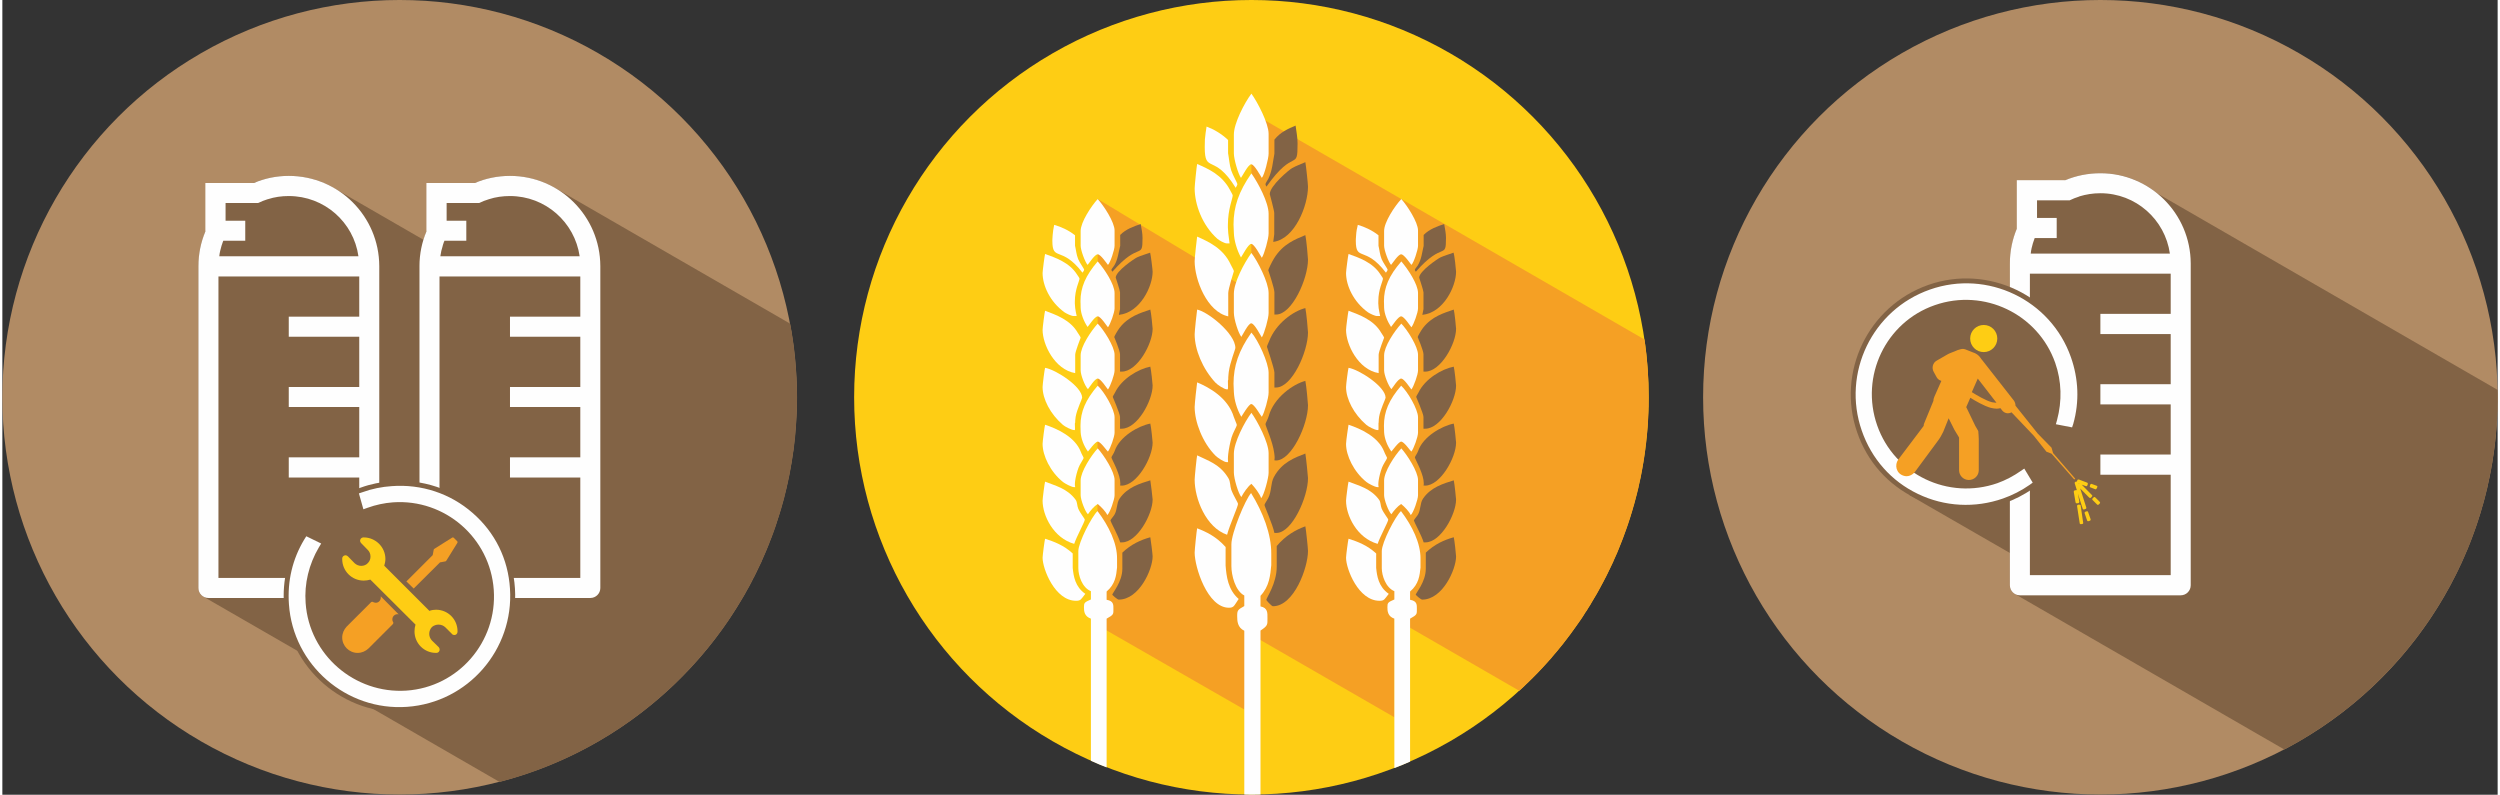 <?xml version="1.0" encoding="UTF-8"?>
<svg xmlns="http://www.w3.org/2000/svg" xmlns:xlink="http://www.w3.org/1999/xlink" xmlns:xodm="http://www.corel.com/coreldraw/odm/2003" xml:space="preserve" width="151px" height="48px" version="1.0" style="shape-rendering:geometricPrecision; text-rendering:geometricPrecision; image-rendering:optimizeQuality; fill-rule:evenodd; clip-rule:evenodd" viewBox="0 0 150.81 48.03"><rect x="0" y="0" width="150.81" height="48.03" fill="#333333" stroke="none"/> <defs> <style type="text/css"> .fil2 {fill:none} .fil8 {fill:#FEFEFE} .fil7 {fill:#FEFEFE} .fil4 {fill:#826345} .fil1 {fill:#B18B64} .fil3 {fill:#F5A024} .fil0 {fill:#FECD14} .fil5 {fill:#FEFEFE;fill-rule:nonzero} .fil6 {fill:#826345;fill-rule:nonzero} .fil9 {fill:#F5A024;fill-rule:nonzero} .fil10 {fill:#FECD14;fill-rule:nonzero} </style> </defs> <g id="Ebene_x0020_1">  <circle class="fil0" cx="75.49" cy="24.01" r="24.01"></circle> <circle class="fil1" cx="24.01" cy="24.01" r="24.01"></circle> <path class="fil2" d="M66.61 38l-0.41 -25.97 9.28 5.81 0.01 -12.18 23.54 13.59 0 0c0.03,0.14 0.06,0.29 0.08,0.43l0.03 0.16 0 0 0 0.01c0.03,0.14 0.05,0.29 0.07,0.43l0 0.01 0.03 0.13 0 0.01 0 0.01c0.02,0.15 0.04,0.3 0.06,0.45l0 0 0 0.01 0.02 0.11 0 0 0 0c0.02,0.17 0.04,0.34 0.05,0.51l0.01 0.07c0.02,0.18 0.04,0.36 0.05,0.54l0 0.01 0 0 0 0.05 0.01 0.01c0.01,0.18 0.02,0.37 0.03,0.55l0 0.01 0 0 0 0.03c0.01,0.2 0.02,0.4 0.03,0.6m-7.82 18.36l-7.55 -4.36 0 5.96 -9.07 -5.23 0 4.76 -8.45 -4.88m32.89 -13.99c0,7.03 -3.01,13.35 -7.82,17.74"></path> <path class="fil2" d="M66.61 38l-0.41 -25.97 9.28 5.81 0.01 -12.18 23.54 13.59 0 0c0.03,0.14 0.06,0.29 0.08,0.43l0.03 0.16 0 0 0 0.01c0.03,0.14 0.05,0.29 0.07,0.43l0 0.01 0.03 0.13 0 0.01 0 0.01c0.02,0.15 0.04,0.3 0.06,0.45l0 0 0 0.01 0.02 0.11 0 0 0 0c0.02,0.17 0.04,0.34 0.05,0.51l0.01 0.07c0.02,0.18 0.04,0.36 0.05,0.54l0 0.01 0 0 0 0.05 0.01 0.01c0.01,0.18 0.02,0.37 0.03,0.55l0 0.01 0 0 0 0.03c0.01,0.2 0.02,0.4 0.03,0.6m-7.82 18.36l-7.55 -4.36 0 5.96 -9.07 -5.23 0 4.76 -8.45 -4.88m32.89 -13.99c0,7.03 -3.01,13.35 -7.82,17.74"></path> <circle class="fil1" cx="126.8" cy="24.01" r="24.01"></circle> <path class="fil2" d="M66.61 38l-0.41 -25.97 9.28 5.81 0 -0.23m23.77 2.91c0.02,0.12 0.03,0.24 0.05,0.37l0 0 0 0.01 0.02 0.11 0 0 0 0c0.02,0.17 0.04,0.34 0.05,0.51l0.01 0.07c0.02,0.18 0.04,0.36 0.05,0.54l0 0.01 0 0 0 0.05 0.01 0.01c0.01,0.18 0.02,0.37 0.03,0.55l0 0.01 0 0 0 0.03c0.01,0.2 0.02,0.4 0.03,0.6m-15.37 14l0 5.96 -8.6 -4.96 -0.47 -0.27 0 4.76 -8.45 -4.88m32.89 -13.99c0,7.03 -3.01,13.35 -7.82,17.74"></path> <path class="fil3" d="M99.25 20.52c0.17,1.14 0.25,2.3 0.25,3.49 0,0.2 0,0.4 0,0.59l-0.01 0.05c0,0.18 -0.01,0.37 -0.02,0.55l0 0.07c-0.01,0.18 -0.02,0.36 -0.03,0.54l-0.01 0.09c-0.01,0.17 -0.03,0.35 -0.05,0.53l-0.01 0.08c-0.01,0.17 -0.03,0.35 -0.06,0.52l-0.01 0.09c-0.02,0.17 -0.04,0.35 -0.07,0.52l-0.01 0.07c-0.03,0.18 -0.06,0.35 -0.09,0.53l-0.01 0.07c-0.03,0.18 -0.07,0.35 -0.1,0.53l-0.01 0.05c-0.04,0.17 -0.08,0.35 -0.12,0.53l0 0.02 0 0 0 0c-0.04,0.18 -0.09,0.36 -0.13,0.53l-0.02 0.06c-0.04,0.17 -0.09,0.33 -0.13,0.5l-0.03 0.09c-0.04,0.16 -0.09,0.32 -0.14,0.47l-0.03 0.11c-0.05,0.15 -0.1,0.3 -0.15,0.46l-0.04 0.11c-0.05,0.15 -0.1,0.3 -0.16,0.45l-0.04 0.11c-0.05,0.15 -0.11,0.3 -0.17,0.45l-0.04 0.1c-0.06,0.15 -0.12,0.3 -0.18,0.45l-0.04 0.1c-0.07,0.15 -0.13,0.3 -0.2,0.44l-0.03 0.08c-0.07,0.14 -0.13,0.28 -0.2,0.42l-0.05 0.1c-0.07,0.14 -0.14,0.28 -0.2,0.41l-0.05 0.09c-0.07,0.14 -0.14,0.28 -0.22,0.41l-0.06 0.12c-0.07,0.14 -0.15,0.27 -0.22,0.4l-0.07 0.11c-0.07,0.13 -0.15,0.26 -0.23,0.39l-0.07 0.13c-0.08,0.12 -0.16,0.24 -0.23,0.37l-0.09 0.12c-0.07,0.13 -0.15,0.25 -0.23,0.37 -0.03,0.04 -0.06,0.08 -0.09,0.13 -0.08,0.12 -0.17,0.24 -0.25,0.35l-0.09 0.12c-0.07,0.11 -0.15,0.22 -0.23,0.33 -0.04,0.05 -0.07,0.09 -0.11,0.14 -0.08,0.1 -0.15,0.2 -0.23,0.3 -0.04,0.05 -0.08,0.1 -0.11,0.15 -0.08,0.1 -0.16,0.19 -0.24,0.29l-0.12 0.15c-0.08,0.1 -0.17,0.2 -0.26,0.3l-0.1 0.13c-0.1,0.1 -0.19,0.21 -0.28,0.31l-0.11 0.12c-0.1,0.1 -0.19,0.21 -0.29,0.31l-0.11 0.12c-0.1,0.1 -0.2,0.2 -0.3,0.3l-0.12 0.12c-0.09,0.1 -0.2,0.19 -0.3,0.29 -0.04,0.04 -0.08,0.08 -0.12,0.12 -0.1,0.09 -0.2,0.19 -0.3,0.28l-7.55 -4.36 0 5.96 -8.6 -4.96 -0.47 4.49 -8.88 -5.1 0.02 -25.75 9.28 5.58 0.01 -10.81 9.06 5.23 14.7 8.49z"></path> <path class="fil4" d="M128.74 10.82l0 0 0 0c0.55,0.21 1.05,0.51 1.5,0.87l20.56 11.87 0 0.01 0 0.01 0 0 0 0.01c0.01,0.14 0.01,0.28 0.01,0.42 0,0.19 0,0.37 -0.01,0.55l0 0.16c-0.01,0.15 -0.01,0.3 -0.02,0.45l0 0.1c-0.01,0.18 -0.03,0.36 -0.04,0.54l-0.01 0.14c-0.01,0.15 -0.02,0.29 -0.04,0.43l-0.01 0.13c-0.02,0.18 -0.04,0.36 -0.06,0.53l-0.02 0.11c-0.01,0.14 -0.03,0.29 -0.06,0.43l-0.02 0.16c-0.03,0.17 -0.05,0.34 -0.09,0.51l0 0.06c-0.03,0.15 -0.06,0.31 -0.1,0.47l-0.03 0.15c-0.03,0.14 -0.06,0.29 -0.09,0.43l-0.02 0.1c-0.04,0.16 -0.08,0.33 -0.12,0.49l-0.04 0.16c-0.04,0.13 -0.07,0.25 -0.1,0.37 -0.02,0.05 -0.03,0.1 -0.05,0.15 -0.04,0.16 -0.09,0.32 -0.14,0.48 -0.01,0.05 -0.03,0.1 -0.05,0.15 -0.03,0.12 -0.07,0.24 -0.11,0.35 -0.02,0.06 -0.04,0.12 -0.06,0.17 -0.05,0.16 -0.1,0.31 -0.16,0.46 -0.02,0.05 -0.03,0.09 -0.05,0.13 -0.04,0.12 -0.09,0.24 -0.13,0.36l-0.07 0.18c-0.05,0.11 -0.1,0.23 -0.14,0.34 -0.03,0.06 -0.05,0.12 -0.08,0.17 -0.05,0.14 -0.11,0.27 -0.17,0.4 -0.03,0.06 -0.06,0.12 -0.08,0.19 -0.05,0.09 -0.09,0.19 -0.14,0.28 -0.03,0.06 -0.06,0.12 -0.08,0.18 -0.07,0.14 -0.14,0.28 -0.21,0.42 -0.03,0.06 -0.06,0.12 -0.1,0.18 -0.04,0.09 -0.09,0.18 -0.13,0.26 -0.04,0.07 -0.08,0.14 -0.11,0.21 -0.07,0.11 -0.13,0.23 -0.2,0.34 -0.04,0.08 -0.09,0.16 -0.13,0.23 -0.05,0.08 -0.09,0.16 -0.14,0.24 -0.04,0.07 -0.09,0.14 -0.13,0.21 -0.05,0.08 -0.09,0.15 -0.14,0.23 -0.07,0.11 -0.15,0.23 -0.22,0.34 -0.05,0.07 -0.09,0.14 -0.14,0.21 -0.05,0.08 -0.1,0.15 -0.15,0.23 -0.04,0.06 -0.08,0.11 -0.12,0.17 -0.1,0.14 -0.2,0.28 -0.3,0.41 -0.03,0.05 -0.07,0.1 -0.1,0.15 -0.06,0.08 -0.12,0.16 -0.18,0.24l-0.11 0.14c-0.07,0.08 -0.13,0.16 -0.19,0.24l-0.03 0.04c-0.14,0.17 -0.28,0.35 -0.43,0.52l-0.09 0.11c-0.07,0.08 -0.14,0.16 -0.21,0.24l-0.09 0.1c-0.13,0.15 -0.26,0.3 -0.4,0.44l-0.09 0.1c-0.07,0.08 -0.15,0.16 -0.23,0.24l-0.08 0.08c-0.25,0.26 -0.51,0.51 -0.77,0.76l-0.08 0.07c-0.27,0.25 -0.55,0.5 -0.83,0.74l-0.05 0.04c-0.29,0.24 -0.59,0.49 -0.9,0.72l-0.03 0.02c-0.1,0.08 -0.2,0.16 -0.31,0.23l-0.01 0.01c-0.32,0.23 -0.64,0.46 -0.97,0.68l-0.04 0.02c-0.32,0.21 -0.65,0.42 -0.98,0.62l-0.04 0.02c-0.34,0.2 -0.68,0.39 -1.04,0.58l-16.3 -9.41c-0.18,-0.11 -0.29,-0.3 -0.29,-0.52l0 -1.95 -6.11 -3.52 3.25 -2.91 2.86 0.52 0 -10.97 0 -0.61 0 -0.01c0.01,-3.01 2.45,-5.45 5.47,-5.45 0.68,0 1.33,0.12 1.94,0.35z"></path> <path class="fil4" d="M47.61 19.56l-14.19 -8.19 -0.04 -0.03 -0.03 -0.01 0 0c-0.79,-0.44 -1.7,-0.7 -2.67,-0.7 -2.46,0 -4.54,1.63 -5.23,3.86l0 0 -5.18 -2.99c-0.15,-0.09 -0.3,-0.18 -0.46,-0.27l-0.01 0 0 0c-0.74,-0.38 -1.59,-0.6 -2.49,-0.6 -3.01,0 -5.45,2.44 -5.46,5.45l0 0.02 0 0.61 0 18.83c0,0.25 0.15,0.47 0.37,0.56l0 0 8.1 4.67 0.12 0.94 9.61 5.55c3.84,-0.99 7.3,-2.91 10.14,-5.5l0 0 0.01 -0.01c0.1,-0.09 0.21,-0.19 0.31,-0.29l0.11 -0.1c0.1,-0.1 0.21,-0.2 0.31,-0.31l0.1 -0.1c0.11,-0.1 0.21,-0.21 0.31,-0.32l0.1 -0.1c0.1,-0.11 0.2,-0.21 0.3,-0.32l0.1 -0.11c0.1,-0.11 0.2,-0.22 0.29,-0.33l0.1 -0.11c0.09,-0.11 0.19,-0.22 0.28,-0.34l0.09 -0.1c0.09,-0.12 0.19,-0.23 0.28,-0.35l0.07 -0.09c0.09,-0.11 0.18,-0.23 0.26,-0.34l0.08 -0.11c0.09,-0.11 0.17,-0.23 0.26,-0.35l0.07 -0.1c0.08,-0.12 0.17,-0.25 0.26,-0.37l0.07 -0.11c0.09,-0.13 0.17,-0.25 0.25,-0.38l0.07 -0.11c0.08,-0.13 0.16,-0.26 0.24,-0.39l0.07 -0.11c0.08,-0.13 0.16,-0.26 0.24,-0.4l0.06 -0.1c0.07,-0.14 0.15,-0.28 0.23,-0.41l0.05 -0.1c0.08,-0.14 0.15,-0.28 0.22,-0.43l0.05 -0.08c0.07,-0.15 0.14,-0.29 0.21,-0.44l0.04 -0.08c0.07,-0.14 0.14,-0.29 0.21,-0.43l0.02 -0.06c0.07,-0.15 0.14,-0.31 0.2,-0.46l0.04 -0.09c0.06,-0.15 0.13,-0.3 0.19,-0.46l0.03 -0.09c0.06,-0.15 0.12,-0.3 0.18,-0.46l0.04 -0.1c0.05,-0.15 0.1,-0.3 0.16,-0.46l0.03 -0.1c0.05,-0.15 0.1,-0.31 0.15,-0.47l0.03 -0.09c0.05,-0.16 0.1,-0.32 0.15,-0.48l0.02 -0.09c0.05,-0.16 0.09,-0.33 0.14,-0.5l0.01 -0.05c0.04,-0.18 0.09,-0.36 0.13,-0.54l0 -0.02c0.05,-0.18 0.09,-0.36 0.12,-0.55l0.01 -0.03c0.04,-0.17 0.07,-0.35 0.1,-0.53l0.01 -0.07c0.04,-0.17 0.06,-0.35 0.09,-0.52l0.01 -0.08c0.03,-0.17 0.05,-0.35 0.08,-0.52l0.01 -0.09c0.02,-0.17 0.04,-0.35 0.06,-0.52l0.01 -0.08c0.01,-0.18 0.03,-0.36 0.04,-0.54l0.01 -0.08c0.01,-0.18 0.02,-0.35 0.03,-0.53l0.01 -0.08c0.01,-0.19 0.01,-0.37 0.02,-0.55l0 -0.05c0,-0.19 0.01,-0.39 0.01,-0.59 0,-0.2 -0.01,-0.4 -0.01,-0.61l0 -0.01c-0.01,-0.2 -0.01,-0.39 -0.02,-0.59l-0.01 -0.06c-0.01,-0.17 -0.02,-0.35 -0.03,-0.52l-0.01 -0.11c-0.01,-0.16 -0.03,-0.31 -0.04,-0.47l-0.02 -0.17c-0.01,-0.13 -0.03,-0.26 -0.04,-0.39 -0.01,-0.09 -0.02,-0.18 -0.04,-0.26 -0.01,-0.1 -0.02,-0.21 -0.04,-0.31 -0.02,-0.11 -0.03,-0.22 -0.05,-0.33 -0.01,-0.07 -0.02,-0.15 -0.04,-0.22 -0.02,-0.13 -0.04,-0.26 -0.07,-0.39l0 -0.01z"></path> <path class="fil5" d="M75.49 5.66c0.37,0.51 1.04,1.79 1.04,2.43l0 1.2c0,0.28 -0.26,1.31 -0.41,1.46 -0.07,-0.1 -0.45,-0.82 -0.64,-0.82 -0.18,0 -0.54,0.72 -0.62,0.82 -0.17,-0.23 -0.43,-1.13 -0.43,-1.48l0 -1.14c0,-0.68 0.64,-1.91 1.06,-2.47z"></path> <path class="fil6" d="M78.16 7.59c0.05,0.37 0.12,0.72 0.12,1.08 0,1.73 -0.18,0.2 -1.88,2.61 -0.03,-0.05 -0.06,-0.1 -0.06,-0.15 0,-0.06 0.11,-0.21 0.17,-0.32 0.25,-0.51 0.27,-1.02 0.37,-1.52l0 -0.85c0.35,-0.45 0.85,-0.67 1.28,-0.85z"></path> <path class="fil5" d="M72.78 7.65c0.41,0.15 0.89,0.42 1.3,0.81l0 0.8c0.06,0.31 0.08,0.7 0.19,1.04 0.09,0.28 0.37,0.75 0.37,0.83 0,0.05 -0.05,0.14 -0.1,0.22 -1.31,-2.12 -1.87,-0.82 -1.87,-2.46 0,-0.06 0,-0.16 0.01,-0.47 0.02,-0.24 0.06,-0.51 0.1,-0.77z"></path> <path class="fil6" d="M78.75 9.8c0.04,0.19 0.16,1.33 0.16,1.48 0,1.14 -0.79,3.17 -2.1,3.34 0.01,-0.15 0.06,-0.4 0.06,-0.46l0 -1.29c0,-0.14 -0.27,-1.13 -0.27,-1.14 0,-0.5 1.18,-1.48 1.35,-1.57 0.24,-0.14 0.52,-0.23 0.8,-0.36z"></path> <path class="fil5" d="M72.21 9.91c0.64,0.28 1.51,0.65 1.99,1.58 0.04,0.09 0.16,0.27 0.16,0.32 0,0.19 -0.29,0.83 -0.29,1.76 0,0.06 -0.01,0.22 0.02,0.52 0.02,0.2 0.05,0.4 0.08,0.62l-0.17 0c-0.14,0 -0.47,-0.19 -0.57,-0.28 -0.92,-0.82 -1.37,-2.09 -1.37,-3.05 0,-0.17 0.12,-1.34 0.15,-1.47z"></path> <path class="fil5" d="M75.49 10.48c0.42,0.59 1.04,1.77 1.04,2.44l0 1.19c0,0.32 -0.26,1.25 -0.41,1.47 -0.08,-0.11 -0.45,-0.84 -0.64,-0.84 -0.18,0 -0.54,0.71 -0.62,0.82 -0.24,-0.43 -0.42,-1.03 -0.43,-1.49 -0.01,-0.31 -0.02,-0.44 -0.02,-0.5 0,-1.07 0.31,-1.99 1.08,-3.09z"></path> <path class="fil6" d="M78.75 14.21c0.06,0.25 0.16,1.36 0.16,1.48 0,1.15 -0.96,3.32 -1.93,3.32l-0.1 0 0 -1.35c-0.01,-0.27 -0.37,-1.32 -0.37,-1.33 0,-0.05 0.21,-0.49 0.34,-0.7 0.55,-0.9 1.29,-1.16 1.9,-1.42z"></path> <path class="fil5" d="M72.21 14.3c0.69,0.31 1.58,0.7 2.04,1.71 0.05,0.11 0.18,0.32 0.18,0.38 0,0.01 -0.34,1.07 -0.34,1.32l0 1.41c-1.28,-0.27 -2.03,-2.21 -2.03,-3.33 0,-0.21 0.13,-1.37 0.15,-1.49z"></path> <path class="fil5" d="M75.49 15.29c0.37,0.47 1.04,1.78 1.04,2.42l0 1.21c0,0.32 -0.26,1.24 -0.41,1.47 -0.08,-0.12 -0.45,-0.85 -0.64,-0.85 -0.18,0 -0.52,0.71 -0.6,0.82 -0.19,-0.25 -0.45,-1.08 -0.45,-1.46l0 -1.15c0,-0.68 0.61,-1.84 1.06,-2.46z"></path> <path class="fil6" d="M78.75 18.62c0.06,0.25 0.16,1.36 0.16,1.47 0,1.16 -0.96,3.33 -1.93,3.33l-0.1 0 0 -0.91c-0.01,-0.25 -0.45,-1.54 -0.45,-1.55 0,-0.06 0.09,-0.23 0.13,-0.34 0.41,-1.07 1.46,-1.82 2.19,-2z"></path> <path class="fil5" d="M72.21 18.71c0.65,0.13 2.31,1.45 2.31,2.32 0,0.09 -0.33,0.89 -0.4,1.46 -0.01,0.07 -0.01,0.14 -0.02,0.2 -0.01,0.07 -0.01,0.15 -0.01,0.24 0,0.02 -0.02,0.07 -0.02,0.09 0,0.35 0.02,0.43 -0.01,0.51l-0.06 0c-0.15,0 -0.56,-0.27 -0.68,-0.4 -0.79,-0.85 -1.26,-2.01 -1.26,-2.93 0,-0.21 0.13,-1.37 0.15,-1.49z"></path> <path class="fil5" d="M75.49 20.1c0.4,0.44 1.04,1.83 1.04,2.43l0 1.2c0,0.32 -0.26,1.24 -0.41,1.46 -0.08,-0.07 -0.45,-0.77 -0.64,-0.77 -0.15,0 -0.58,0.75 -0.6,0.77 -0.26,-0.44 -0.43,-1.01 -0.45,-1.5 -0.01,-0.31 -0.02,-0.45 -0.02,-0.5 0,-1.07 0.31,-2 1.08,-3.09z"></path> <path class="fil6" d="M78.75 23.02c0.06,0.26 0.16,1.37 0.16,1.47 0,1.17 -0.99,3.34 -1.93,3.34l-0.1 -0.01c0.01,-0.09 0.03,-0.15 -0.01,-0.43 -0.09,-0.71 -0.53,-1.64 -0.53,-1.76 0,-0.05 0.16,-0.33 0.2,-0.49 0.3,-1.1 1.47,-1.93 2.21,-2.12z"></path> <path class="fil5" d="M72.21 23.11c0.72,0.3 1.87,0.93 2.22,2.1 0.05,0.16 0.18,0.42 0.18,0.48 0,0.06 -0.25,0.5 -0.32,0.75 -0.09,0.32 -0.16,0.66 -0.2,0.99 -0.03,0.28 -0.02,0.39 -0.01,0.5l-0.08 0c-0.15,0.01 -0.56,-0.27 -0.68,-0.39 -0.79,-0.79 -1.26,-2.05 -1.26,-2.94 0,-0.2 0.13,-1.37 0.15,-1.49z"></path> <path class="fil5" d="M75.49 24.95c0.37,0.51 1.04,1.79 1.04,2.44l0 1.19c0,0.3 -0.28,1.35 -0.45,1.53 -0.09,-0.27 -0.38,-0.65 -0.59,-0.87 -0.23,0.18 -0.46,0.52 -0.61,0.8 -0.19,-0.23 -0.45,-1.13 -0.45,-1.48l0 -1.14c0,-0.68 0.64,-1.91 1.06,-2.47z"></path> <path class="fil6" d="M78.75 27.41c0.04,0.21 0.16,1.38 0.16,1.49 0,1.14 -0.96,3.31 -1.91,3.31l-0.12 0c-0.11,-0.53 -0.6,-1.61 -0.6,-1.69 0,-0.06 0.16,-0.28 0.23,-0.42 0.21,-0.42 0.14,-0.91 0.34,-1.27 0.48,-0.9 1.29,-1.18 1.9,-1.42z"></path> <path class="fil5" d="M72.21 27.52c0.61,0.31 1.38,0.51 1.9,1.4 0.11,0.19 0.09,0.46 0.16,0.67 0.13,0.37 0.41,0.78 0.41,0.87 0,0.15 -0.52,1.31 -0.66,1.86 -1.28,-0.44 -1.96,-2.18 -1.96,-3.33 0,-0.17 0.12,-1.34 0.15,-1.47z"></path> <path class="fil5" d="M75.47 29.8c0.72,1.16 1.23,2.49 1.22,3.67l0 0.69c-0.06,0.61 -0.11,1.27 -0.65,1.85l0 0.64c0.45,0.09 0.42,0.4 0.42,0.71 0,0.4 0.03,0.45 -0.42,0.75l0 9.91c-0.18,0 -0.37,0.01 -0.55,0.01 -0.14,0 -0.29,-0.01 -0.43,-0.01l0 -9.9c-0.41,-0.19 -0.43,-0.58 -0.43,-0.89 0,-0.35 0.04,-0.38 0.43,-0.6l0 -0.64c-0.55,-0.28 -0.78,-1.23 -0.78,-1.78l0 -1.31c0,-0.69 0.84,-2.71 1.19,-3.1z"></path> <path class="fil6" d="M78.75 31.81c0.04,0.19 0.16,1.33 0.16,1.49 0,1 -0.84,3.34 -2.12,3.34 -0.08,0 -0.4,-0.36 -0.4,-0.38 0,-0.13 0.63,-0.98 0.63,-2.01l0 -1.25c0.54,-0.64 1.15,-0.98 1.73,-1.19z"></path> <path class="fil5" d="M72.21 31.93c0.55,0.21 1.16,0.5 1.72,1.13 0.01,0.05 0,0.1 0,0.15l0 0.97c0.05,0.64 0.14,1.46 0.79,2.02 -0.28,0.41 -0.28,0.53 -0.59,0.53 -1.3,0 -2.07,-2.46 -2.07,-3.33 0,-0.17 0.12,-1.34 0.15,-1.47z"></path> <path class="fil5" d="M84.55 12.03c0.36,0.4 1.01,1.4 1.01,1.9l0 0.93c0,0.23 -0.26,1.03 -0.4,1.15 -0.07,-0.08 -0.44,-0.64 -0.62,-0.64 -0.18,0 -0.53,0.56 -0.61,0.64 -0.16,-0.18 -0.42,-0.89 -0.42,-1.16l0 -0.89c0,-0.53 0.63,-1.49 1.04,-1.93z"></path> <path class="fil6" d="M87.14 13.54c0.05,0.29 0.11,0.56 0.11,0.84 0,1.35 -0.17,0.16 -1.82,2.04 -0.03,-0.04 -0.06,-0.07 -0.06,-0.12 0,-0.04 0.11,-0.16 0.17,-0.25 0.24,-0.39 0.26,-0.79 0.36,-1.19l0 -0.66c0.34,-0.35 0.82,-0.52 1.24,-0.66z"></path> <path class="fil5" d="M81.92 13.59c0.39,0.11 0.86,0.32 1.25,0.63l0 0.63c0.06,0.24 0.08,0.54 0.19,0.81 0.09,0.22 0.36,0.58 0.36,0.64 0,0.05 -0.05,0.11 -0.1,0.18 -1.27,-1.66 -1.82,-0.65 -1.82,-1.93 0,-0.04 0,-0.12 0.02,-0.36 0.01,-0.19 0.05,-0.4 0.1,-0.6z"></path> <path class="fil6" d="M87.71 15.27c0.05,0.14 0.15,1.03 0.15,1.15 0,0.89 -0.76,2.48 -2.04,2.61 0.02,-0.12 0.07,-0.31 0.07,-0.35l0 -1.01c0,-0.11 -0.26,-0.89 -0.26,-0.89 0,-0.39 1.14,-1.16 1.3,-1.23 0.24,-0.11 0.51,-0.18 0.78,-0.28z"></path> <path class="fil5" d="M81.36 15.35c0.62,0.22 1.47,0.51 1.93,1.24 0.04,0.07 0.15,0.2 0.15,0.25 0,0.15 -0.28,0.64 -0.28,1.37 0,0.05 -0.01,0.17 0.02,0.41 0.02,0.15 0.06,0.31 0.09,0.48l-0.17 0c-0.14,0.01 -0.45,-0.15 -0.56,-0.22 -0.89,-0.64 -1.33,-1.63 -1.33,-2.38 0,-0.13 0.12,-1.05 0.15,-1.15z"></path> <path class="fil5" d="M84.55 15.8c0.4,0.46 1.01,1.38 1.01,1.91l0 0.93c0,0.25 -0.26,0.97 -0.4,1.14 -0.08,-0.09 -0.44,-0.66 -0.62,-0.66 -0.18,0 -0.53,0.56 -0.61,0.64 -0.22,-0.33 -0.41,-0.8 -0.42,-1.16 0,-0.24 -0.01,-0.34 -0.01,-0.39 0,-0.83 0.3,-1.55 1.05,-2.41z"></path> <path class="fil6" d="M87.72 18.71c0.05,0.19 0.14,1.06 0.14,1.16 0,0.9 -0.92,2.59 -1.87,2.59l-0.1 0 0 -1.05c0,-0.22 -0.35,-1.03 -0.35,-1.04 0,-0.04 0.2,-0.39 0.32,-0.55 0.54,-0.7 1.26,-0.9 1.86,-1.11z"></path> <path class="fil5" d="M81.36 18.78c0.66,0.25 1.53,0.55 1.98,1.34 0.05,0.08 0.17,0.25 0.17,0.29 0,0.01 -0.33,0.84 -0.33,1.03l0 1.11c-1.24,-0.21 -1.97,-1.73 -1.97,-2.61 0,-0.15 0.12,-1.06 0.15,-1.16z"></path> <path class="fil5" d="M84.55 19.56c0.36,0.36 1.01,1.39 1.01,1.88l0 0.95c0,0.25 -0.26,0.97 -0.4,1.15 -0.08,-0.09 -0.44,-0.66 -0.62,-0.66 -0.18,0 -0.51,0.55 -0.59,0.64 -0.18,-0.2 -0.44,-0.85 -0.44,-1.14l0 -0.9c0,-0.53 0.6,-1.44 1.04,-1.92z"></path> <path class="fil6" d="M87.72 22.16c0.05,0.19 0.14,1.06 0.14,1.14 0,0.91 -0.92,2.61 -1.87,2.61l-0.1 0 0 -0.71c0,-0.19 -0.44,-1.21 -0.44,-1.21 0,-0.05 0.1,-0.18 0.14,-0.27 0.4,-0.83 1.41,-1.42 2.13,-1.56z"></path> <path class="fil5" d="M81.36 22.23c0.63,0.1 2.24,1.13 2.24,1.81 0,0.07 -0.31,0.69 -0.39,1.14 -0.01,0.05 -0.01,0.11 -0.02,0.16 0,0.05 -0.01,0.12 -0.01,0.19 0,0.02 -0.01,0.05 -0.01,0.07 0,0.27 0.01,0.33 -0.01,0.39l-0.06 0c-0.14,0 -0.55,-0.21 -0.66,-0.31 -0.77,-0.66 -1.23,-1.57 -1.23,-2.29 0,-0.16 0.12,-1.07 0.15,-1.16z"></path> <path class="fil5" d="M84.54 23.31c0.39,0.35 1.02,1.43 1.02,1.91l0 0.93c0,0.25 -0.26,0.97 -0.4,1.14 -0.08,-0.05 -0.44,-0.6 -0.62,-0.6 -0.15,0 -0.57,0.59 -0.59,0.6 -0.25,-0.34 -0.42,-0.79 -0.44,-1.17 -0.01,-0.25 -0.01,-0.35 -0.01,-0.39 0,-0.84 0.3,-1.56 1.04,-2.42z"></path> <path class="fil6" d="M87.72 25.6c0.05,0.2 0.14,1.07 0.14,1.15 0,0.91 -0.95,2.6 -1.87,2.6l-0.1 -0.01c0.02,-0.06 0.03,-0.11 0,-0.33 -0.09,-0.56 -0.52,-1.28 -0.52,-1.37 0,-0.04 0.16,-0.26 0.2,-0.39 0.29,-0.86 1.43,-1.51 2.15,-1.65z"></path> <path class="fil5" d="M81.36 25.67c0.7,0.23 1.81,0.72 2.16,1.64 0.04,0.12 0.17,0.33 0.17,0.37 0,0.05 -0.24,0.39 -0.31,0.59 -0.09,0.25 -0.16,0.51 -0.2,0.77 -0.03,0.23 -0.02,0.31 0,0.4l-0.08 0c-0.14,0 -0.55,-0.22 -0.66,-0.31 -0.77,-0.62 -1.23,-1.6 -1.23,-2.3 0,-0.16 0.13,-1.07 0.15,-1.16z"></path> <path class="fil5" d="M84.55 27.1c0.36,0.4 1.01,1.41 1.01,1.91l0 0.93c0,0.24 -0.28,1.06 -0.44,1.19 -0.09,-0.21 -0.37,-0.5 -0.58,-0.67 -0.22,0.14 -0.44,0.4 -0.59,0.62 -0.18,-0.17 -0.44,-0.88 -0.44,-1.15l0 -0.89c0,-0.53 0.63,-1.5 1.04,-1.94z"></path> <path class="fil6" d="M87.72 29.03c0.04,0.16 0.14,1.08 0.14,1.16 0,0.89 -0.92,2.59 -1.85,2.59l-0.11 0c-0.12,-0.41 -0.59,-1.26 -0.59,-1.32 0,-0.05 0.16,-0.22 0.23,-0.33 0.2,-0.32 0.13,-0.71 0.32,-0.99 0.47,-0.7 1.26,-0.92 1.86,-1.11z"></path> <path class="fil5" d="M81.36 29.11c0.6,0.24 1.34,0.4 1.85,1.1 0.1,0.14 0.08,0.35 0.15,0.52 0.12,0.29 0.4,0.61 0.4,0.68 0,0.12 -0.5,1.03 -0.64,1.46 -1.25,-0.35 -1.91,-1.71 -1.91,-2.61 0,-0.13 0.12,-1.05 0.15,-1.15z"></path> <path class="fil5" d="M84.53 30.89c0.69,0.91 1.19,1.95 1.18,2.88l0 0.53c-0.05,0.48 -0.1,1 -0.63,1.45l0 0.5c0.43,0.07 0.41,0.31 0.41,0.55 0,0.31 0.03,0.35 -0.41,0.59l0 8.64c-0.31,0.14 -0.63,0.27 -0.95,0.39l0 -9.03c-0.4,-0.14 -0.42,-0.45 -0.42,-0.69 0,-0.27 0.03,-0.3 0.42,-0.47l0 -0.5c-0.53,-0.22 -0.76,-0.96 -0.76,-1.39l0 -1.03c0,-0.53 0.82,-2.11 1.16,-2.42z"></path> <path class="fil6" d="M87.72 32.47c0.04,0.15 0.14,1.04 0.14,1.16 0,0.78 -0.81,2.61 -2.05,2.61 -0.08,0 -0.39,-0.28 -0.39,-0.29 0,-0.11 0.61,-0.77 0.61,-1.58l0 -0.97c0.53,-0.51 1.12,-0.77 1.69,-0.93z"></path> <path class="fil5" d="M81.36 32.56c0.54,0.17 1.13,0.39 1.67,0.89 0.01,0.04 0,0.07 0,0.11l0 0.76c0.05,0.5 0.14,1.14 0.76,1.57 -0.26,0.33 -0.26,0.42 -0.56,0.42 -1.27,0 -2.02,-1.92 -2.02,-2.6 0,-0.14 0.12,-1.05 0.15,-1.15z"></path> <path class="fil5" d="M66.2 12.03c0.37,0.4 1.02,1.4 1.02,1.9l0 0.93c0,0.23 -0.26,1.03 -0.4,1.15 -0.07,-0.08 -0.44,-0.64 -0.62,-0.64 -0.18,0 -0.53,0.56 -0.61,0.64 -0.16,-0.18 -0.42,-0.89 -0.42,-1.16l0 -0.89c0,-0.53 0.63,-1.49 1.03,-1.93z"></path> <path class="fil6" d="M68.8 13.54c0.05,0.29 0.11,0.56 0.11,0.84 0,1.35 -0.17,0.16 -1.82,2.04 -0.03,-0.04 -0.06,-0.07 -0.06,-0.12 0,-0.04 0.11,-0.16 0.17,-0.25 0.23,-0.39 0.25,-0.79 0.36,-1.19l0 -0.66c0.34,-0.35 0.82,-0.52 1.24,-0.66z"></path> <path class="fil5" d="M63.57 13.59c0.4,0.11 0.87,0.32 1.26,0.63l0 0.63c0.06,0.24 0.08,0.54 0.19,0.81 0.09,0.22 0.36,0.58 0.36,0.64 0,0.05 -0.05,0.11 -0.1,0.18 -1.27,-1.66 -1.82,-0.65 -1.82,-1.93 0,-0.04 0,-0.12 0.02,-0.36 0.01,-0.19 0.05,-0.4 0.09,-0.6z"></path> <path class="fil6" d="M69.37 15.27c0.04,0.14 0.15,1.03 0.15,1.15 0,0.89 -0.76,2.48 -2.04,2.61 0.02,-0.12 0.07,-0.31 0.07,-0.35l0 -1.01c0,-0.11 -0.26,-0.89 -0.26,-0.89 0,-0.39 1.14,-1.16 1.3,-1.23 0.24,-0.11 0.51,-0.18 0.78,-0.28z"></path> <path class="fil5" d="M63.02 15.35c0.62,0.22 1.47,0.51 1.93,1.24 0.04,0.07 0.15,0.2 0.15,0.25 0,0.15 -0.28,0.64 -0.28,1.37 0,0.05 -0.01,0.17 0.02,0.41 0.02,0.15 0.05,0.31 0.09,0.48l-0.17 0c-0.14,0.01 -0.45,-0.15 -0.56,-0.22 -0.89,-0.64 -1.33,-1.63 -1.33,-2.38 0,-0.13 0.12,-1.05 0.15,-1.15z"></path> <path class="fil5" d="M66.2 15.8c0.41,0.46 1.02,1.38 1.02,1.91l0 0.93c0,0.25 -0.26,0.97 -0.4,1.14 -0.08,-0.09 -0.44,-0.66 -0.62,-0.66 -0.18,0 -0.53,0.56 -0.61,0.64 -0.23,-0.33 -0.41,-0.8 -0.42,-1.16 0,-0.24 -0.01,-0.34 -0.01,-0.39 0,-0.83 0.3,-1.55 1.04,-2.41z"></path> <path class="fil6" d="M69.38 18.71c0.05,0.19 0.14,1.06 0.14,1.16 0,0.9 -0.92,2.59 -1.87,2.59l-0.1 0 0 -1.05c0,-0.22 -0.35,-1.03 -0.35,-1.04 0,-0.04 0.2,-0.39 0.32,-0.55 0.54,-0.7 1.25,-0.9 1.86,-1.11z"></path> <path class="fil5" d="M63.02 18.78c0.66,0.25 1.53,0.55 1.98,1.34 0.05,0.08 0.17,0.25 0.17,0.29 0,0.01 -0.33,0.84 -0.33,1.03l0 1.11c-1.24,-0.21 -1.97,-1.73 -1.97,-2.61 0,-0.15 0.12,-1.06 0.15,-1.16z"></path> <path class="fil5" d="M66.2 19.56c0.36,0.36 1.02,1.39 1.02,1.88l0 0.95c0,0.25 -0.26,0.97 -0.4,1.15 -0.08,-0.09 -0.44,-0.66 -0.62,-0.66 -0.18,0 -0.51,0.55 -0.59,0.64 -0.19,-0.2 -0.44,-0.85 -0.44,-1.14l0 -0.9c0,-0.53 0.6,-1.44 1.03,-1.92z"></path> <path class="fil6" d="M69.38 22.16c0.05,0.19 0.14,1.06 0.14,1.14 0,0.91 -0.92,2.61 -1.87,2.61l-0.1 0 0 -0.71c0,-0.19 -0.44,-1.21 -0.44,-1.21 0,-0.05 0.1,-0.18 0.14,-0.27 0.4,-0.83 1.41,-1.42 2.13,-1.56z"></path> <path class="fil5" d="M63.02 22.23c0.63,0.1 2.24,1.13 2.24,1.81 0,0.07 -0.31,0.69 -0.39,1.14 -0.01,0.05 -0.01,0.11 -0.02,0.16 -0.01,0.05 -0.01,0.12 -0.01,0.19 0,0.02 -0.02,0.05 -0.02,0.07 0,0.27 0.02,0.33 0,0.39l-0.06 0c-0.14,0 -0.55,-0.21 -0.66,-0.31 -0.77,-0.66 -1.23,-1.57 -1.23,-2.29 0,-0.16 0.12,-1.07 0.15,-1.16z"></path> <path class="fil5" d="M66.2 23.31c0.39,0.35 1.02,1.43 1.02,1.91l0 0.93c0,0.25 -0.26,0.97 -0.4,1.14 -0.08,-0.05 -0.44,-0.6 -0.62,-0.6 -0.15,0 -0.57,0.59 -0.59,0.6 -0.25,-0.34 -0.42,-0.79 -0.44,-1.17 -0.01,-0.25 -0.01,-0.35 -0.01,-0.39 0,-0.84 0.3,-1.56 1.04,-2.42z"></path> <path class="fil6" d="M69.38 25.6c0.05,0.2 0.14,1.07 0.14,1.15 0,0.91 -0.95,2.6 -1.87,2.6l-0.1 -0.01c0.02,-0.06 0.03,-0.11 0,-0.33 -0.09,-0.56 -0.52,-1.28 -0.52,-1.37 0,-0.04 0.16,-0.26 0.2,-0.39 0.29,-0.86 1.42,-1.51 2.15,-1.65z"></path> <path class="fil5" d="M63.02 25.67c0.7,0.23 1.81,0.72 2.16,1.64 0.04,0.12 0.17,0.33 0.17,0.37 0,0.05 -0.24,0.39 -0.31,0.59 -0.09,0.25 -0.16,0.51 -0.2,0.77 -0.03,0.23 -0.02,0.31 0,0.4l-0.08 0c-0.14,0 -0.55,-0.22 -0.66,-0.31 -0.77,-0.62 -1.23,-1.6 -1.23,-2.3 0,-0.16 0.12,-1.07 0.15,-1.16z"></path> <path class="fil5" d="M66.2 27.1c0.37,0.4 1.02,1.41 1.02,1.91l0 0.93c0,0.24 -0.28,1.06 -0.44,1.19 -0.09,-0.21 -0.37,-0.5 -0.58,-0.67 -0.22,0.14 -0.44,0.4 -0.59,0.62 -0.18,-0.17 -0.44,-0.88 -0.44,-1.15l0 -0.89c0,-0.53 0.63,-1.5 1.03,-1.94z"></path> <path class="fil6" d="M69.38 29.03c0.03,0.16 0.14,1.08 0.14,1.16 0,0.89 -0.93,2.59 -1.85,2.59l-0.11 0c-0.12,-0.41 -0.59,-1.26 -0.59,-1.32 0,-0.05 0.16,-0.22 0.23,-0.33 0.2,-0.32 0.13,-0.71 0.32,-0.99 0.47,-0.7 1.25,-0.92 1.86,-1.11z"></path> <path class="fil5" d="M63.02 29.11c0.59,0.24 1.34,0.4 1.85,1.1 0.1,0.14 0.08,0.35 0.15,0.52 0.12,0.29 0.4,0.61 0.4,0.68 0,0.12 -0.5,1.03 -0.64,1.46 -1.25,-0.35 -1.91,-1.71 -1.91,-2.61 0,-0.13 0.12,-1.05 0.15,-1.15z"></path> <path class="fil5" d="M66.19 30.89c0.69,0.91 1.19,1.95 1.18,2.88l0 0.53c-0.05,0.48 -0.1,1 -0.63,1.45l0 0.5c0.43,0.07 0.41,0.31 0.41,0.55 0,0.31 0.03,0.35 -0.41,0.59l0 8.99c-0.32,-0.12 -0.64,-0.26 -0.95,-0.4l0 -8.59c-0.4,-0.14 -0.42,-0.45 -0.42,-0.69 0,-0.27 0.03,-0.3 0.42,-0.47l0 -0.5c-0.54,-0.22 -0.76,-0.96 -0.76,-1.39l0 -1.03c0,-0.53 0.82,-2.11 1.16,-2.42z"></path> <path class="fil6" d="M69.38 32.47c0.03,0.15 0.14,1.04 0.14,1.16 0,0.78 -0.81,2.61 -2.05,2.61 -0.08,0 -0.39,-0.28 -0.39,-0.29 0,-0.11 0.61,-0.77 0.61,-1.58l0 -0.97c0.53,-0.51 1.12,-0.77 1.69,-0.93z"></path> <path class="fil5" d="M63.02 32.56c0.53,0.17 1.13,0.39 1.67,0.89 0.01,0.04 -0.01,0.07 0,0.11l0 0.76c0.05,0.5 0.14,1.14 0.76,1.57 -0.26,0.33 -0.26,0.42 -0.56,0.42 -1.27,0 -2.02,-1.92 -2.02,-2.6 0,-0.14 0.12,-1.05 0.15,-1.15z"></path> <path class="fil7" d="M12.27 11.06l1.61 0 1.32 0c0.65,-0.28 1.36,-0.43 2.11,-0.43 3.02,0 5.46,2.44 5.47,5.45l0 0.02 0 0.61c0,6.07 0,15.3 0,18.83 0,0.33 -0.27,0.6 -0.61,0.6l-9.72 0c-0.33,0 -0.6,-0.27 -0.6,-0.6l0 -18.83 0 -0.61 0 -0.02c0,-0.74 0.15,-1.45 0.42,-2.09l0 -0.65 0 -0.67 0 -1.61zm1.22 2.28l1.19 0 0 1.21 -1.33 0 0 0.01 0 0 0 0.01 -0.01 0.01 -0.02 0.06 0 0.01 -0.01 0 0 0.01 0 0 0 0 0 0 0 0 0 0 0 0 0 0 0 0.01 0 0 0 0 0 0 0 0 0 0 0 0 0 0 0 0.01 0 0 0 0 0 0 0 0 -0.01 0 0 0 0 0 0 0.01 0 0 0 0 0 0 0 0 0 0 0 0 0 0 0 0 0 0.01 0 0 0 0 0 0 0 0 0 0 0 0 0 0.01 0 0 0 0 0 0 -0.01 0 0 0 0 0 0 0 0 0 0 0.01 0 0 0 0 0 0 0 0 0 0 0 0 0 0.01 0 0 0 0 0 0 0 0 0 0 0 0 0 0 0 0 0 0.01 0 0 0 0 -0.01 0 0 0 0 0 0 0.01 0 0 0 0 0 0 0 0.01 0 0 0 0 0 0 0 0 0 0 0 0 0 0 0 0.01 0 0 0 0 -0.01 0 0 0 0 0 0 0 0 0 0 0 0 0.01 0 0 0 0 0 0 0 0 0 0 0 0 0 0.01 0 0 0 0 0 0 0 0 0 0 0 0 0 0 0 0 0 0.01 0 0 0 0 -0.01 0 0 0 0 0 0 0 0 0 0 0.01 0 0 0 0 0 0 0 0 0 0 0 0 0 0 0 0.01 0 0 0 0 0 0 0 0 0 0 0 0 0 0 0 0.01 0 0 0 0 0 0 0 0 -0.01 0 0 0 0 0 0 0 0 0.01c-0.06,0.21 -0.12,0.43 -0.14,0.65l8.41 0c-0.29,-2.06 -2.06,-3.64 -4.21,-3.64 -0.44,0 -0.86,0.06 -1.26,0.19l0 0 -0.01 0c-0.2,0.06 -0.39,0.14 -0.58,0.23l-0.54 0 -1.43 0 0 1.07zm8.08 21.59l-8.51 0 0 -18.22 8.51 0 0 2.43 -4.26 0 0 1.21 4.26 0 0 3.04 -4.26 0 0 1.21 4.26 0 0 3.04 -4.26 0 0 1.22 4.26 0c0,2.38 0,3.75 0,6.07z"></path> <path class="fil7" d="M25.63 11.06l1.61 0 1.32 0c0.65,-0.28 1.37,-0.43 2.12,-0.43 3.01,0 5.45,2.44 5.46,5.45l0 0.02 0 0.61c0,6.07 0,15.3 0,18.83 0,0.33 -0.27,0.6 -0.6,0.6l-9.72 0c-0.34,0 -0.61,-0.27 -0.61,-0.6l0 -18.83 0 -0.61 0 -0.02c0,-0.74 0.15,-1.45 0.42,-2.09l0 -0.65 0 -0.67 0 -1.61zm1.22 2.28l1.19 0 0 1.21 -1.32 0 -0.01 0.01 0 0 0 0.01 0 0.01 -0.03 0.06 0 0.01 0 0 0 0.01 0 0 0 0 0 0 -0.01 0 0 0 0 0 0 0 0 0.01 0 0 0 0 0 0 0 0 0 0 0 0 0 0 0 0.01 0 0 0 0 0 0 0 0 0 0 0 0 0 0 0 0.01 0 0 -0.01 0 0 0 0 0 0 0 0 0 0 0 0 0 0 0.01 0 0 0 0 0 0 0 0 0 0 0 0 0 0.01 0 0 0 0 0 0 0 0 0 0 0 0 0 0 0 0 0 0.01 -0.01 0 0 0 0 0 0 0 0 0 0 0 0 0.01 0 0 0 0 0 0 0 0 0 0 0 0 0 0 0 0 0 0.01 0 0 0 0 0 0 0 0 0 0 -0.01 0.01 0 0 0 0 0 0 0 0.01 0 0 0 0 0 0 0 0 0 0 0 0 0 0 0 0.01 0 0 0 0 0 0 0 0 0 0 0 0 0 0 0 0 0 0.01 -0.01 0 0 0 0 0 0 0 0 0 0 0 0 0.01 0 0 0 0 0 0 0 0 0 0 0 0 0 0 0 0 0 0.01 0 0 0 0 0 0 0 0 0 0 0 0 0 0 0 0.01 0 0 -0.01 0 0 0 0 0 0 0 0 0 0 0 0 0.01 0 0 0 0 0 0 0 0 0 0 0 0 0 0 0 0.01 0 0 0 0 0 0 0 0 0 0 0 0 0 0 0 0 0 0.01c-0.07,0.21 -0.12,0.43 -0.15,0.65l8.42 0c-0.3,-2.06 -2.07,-3.64 -4.21,-3.64 -0.44,0 -0.87,0.06 -1.27,0.19l0 0 0 0c-0.21,0.06 -0.4,0.14 -0.59,0.23l-0.54 0 -1.43 0 0 1.07zm8.08 21.59l-8.51 0 0 -18.22 8.51 0 0 2.43 -4.25 0 0 1.21 4.25 0 0 3.04 -4.25 0 0 1.21 4.25 0 0 3.04 -4.25 0 0 1.22 4.25 0c0,2.38 0,3.75 0,6.07z"></path> <path class="fil4" d="M19.12 32.45c0.59,-0.82 1.39,-1.49 2.32,-1.93l-0.25 -0.88 0.47 -0.17c0.6,-0.22 1.23,-0.34 1.86,-0.39 1.87,-0.13 3.68,0.47 5.1,1.7 1.41,1.22 2.24,2.92 2.36,4.78 0.25,3.85 -2.66,7.19 -6.5,7.46 -3.84,0.27 -7.19,-2.65 -7.46,-6.48 -0.1,-1.45 0.22,-2.85 0.98,-4.09l0.26 -0.43 0.86 0.43z"></path> <path class="fil8" d="M28.42 31c1.36,1.18 2.15,2.79 2.26,4.58 0.24,3.68 -2.54,6.88 -6.22,7.14 -3.67,0.26 -6.89,-2.53 -7.14,-6.2 -0.1,-1.39 0.21,-2.73 0.93,-3.92l0.12 -0.19 0.9 0.44 -0.14 0.23c-0.6,1.02 -0.89,2.19 -0.8,3.37 0.22,3.13 2.96,5.49 6.08,5.29 3.15,-0.21 5.51,-2.95 5.29,-6.09 -0.22,-3.14 -2.95,-5.51 -6.09,-5.29 -0.53,0.04 -1.04,0.15 -1.54,0.33l-0.25 0.09 -0.27 -0.96 0.21 -0.07c0.57,-0.21 1.18,-0.33 1.78,-0.37 1.79,-0.13 3.53,0.44 4.88,1.62z"></path> <path class="fil9" d="M20.81 37.87l1.47 -1.47c0.02,-0.02 0.05,-0.03 0.08,-0.03 0.02,0 0.03,0.01 0.05,0.02 0.05,0.02 0.1,0.04 0.16,0.04 0.17,0 0.3,-0.14 0.3,-0.31 0,-0.03 0,-0.05 0,-0.08l1.08 1.09c-0.02,0 -0.05,-0.01 -0.07,-0.01 -0.17,0 -0.31,0.14 -0.31,0.31 0,0.06 0.01,0.11 0.04,0.16 0.01,0.01 0.02,0.03 0.02,0.05 0,0.03 -0.01,0.06 -0.03,0.08l-1.47 1.47c-0.18,0.17 -0.41,0.27 -0.66,0.27 -0.51,0 -0.93,-0.42 -0.93,-0.93 0,-0.25 0.1,-0.48 0.27,-0.66l0 0z"></path> <path class="fil9" d="M26.77 33.93c0.03,-0.01 0.05,-0.02 0.06,-0.04l0.67 -1.08c0.01,-0.02 0.01,-0.03 0.01,-0.04 0,-0.02 0,-0.04 -0.02,-0.06l-0.1 -0.1 -0.1 -0.1c-0.02,-0.02 -0.04,-0.03 -0.06,-0.03 -0.01,0 -0.03,0.01 -0.04,0.01l-1.08 0.68c-0.02,0.01 -0.04,0.03 -0.04,0.06l-0.06 0.32 -1.59 1.59 0.44 0.43 1.59 -1.58 0.32 -0.06z"></path> <path class="fil10" d="M26.78 37.92l0.4 0.4c0.03,0.04 0.08,0.06 0.14,0.06 0.11,0 0.19,-0.09 0.19,-0.2 0,-0.01 0,-0.02 0,-0.03 0,-0.72 -0.58,-1.3 -1.3,-1.3 -0.13,0 -0.27,0.02 -0.4,0.07l-2.73 -2.73c0.04,-0.13 0.07,-0.27 0.07,-0.41 0,-0.71 -0.59,-1.3 -1.31,-1.3 0,0 -0.01,0 -0.02,0 -0.11,0 -0.2,0.09 -0.2,0.2 0,0.05 0.02,0.1 0.06,0.14l0.39 0.4c0.12,0.11 0.18,0.26 0.18,0.42 0,0.14 -0.05,0.28 -0.15,0.38 -0.1,0.12 -0.25,0.18 -0.41,0.18 -0.15,0 -0.29,-0.06 -0.4,-0.16l-0.41 -0.42c-0.04,-0.03 -0.09,-0.06 -0.14,-0.06 -0.11,0 -0.2,0.09 -0.2,0.19 0,0.01 0,0.03 0,0.04 0,0.72 0.58,1.3 1.3,1.3 0.14,0 0.27,-0.02 0.4,-0.06l2.73 2.72c-0.04,0.13 -0.06,0.27 -0.06,0.41 0,0.72 0.58,1.3 1.3,1.3 0.01,0 0.02,0 0.04,0 0.1,-0.01 0.18,-0.09 0.18,-0.2 0,-0.05 -0.02,-0.1 -0.05,-0.14l-0.42 -0.41c-0.1,-0.11 -0.16,-0.25 -0.16,-0.4 0,-0.16 0.06,-0.31 0.17,-0.42 0.11,-0.09 0.25,-0.14 0.39,-0.14 0.16,0 0.31,0.06 0.42,0.17l0 0z"></path> <path class="fil7" d="M121.75 10.89l1.61 0 1.32 0c0.65,-0.27 1.36,-0.42 2.12,-0.42 3.01,0 5.45,2.44 5.46,5.45l0 0.01 0 0.61c0,6.07 0,15.3 0,18.83 0,0.34 -0.27,0.61 -0.61,0.61l-9.71 0c-0.34,0 -0.61,-0.27 -0.61,-0.61l0 -18.83 0 -0.61 0 -0.01c0,-0.75 0.15,-1.45 0.42,-2.1l0 -0.65 0 -0.67 0 -1.61zm1.22 2.28l1.19 0 0 1.22 -1.33 0 0 0 0 0.01 0 0.01 -0.01 0 -0.02 0.06 0 0.01 0 0.01 -0.01 0 0 0 0 0 0 0 0 0 0 0.01 0 0 0 0 0 0 0 0 0 0 0 0 0 0.01 0 0 0 0 0 0 0 0 0 0 0 0 0 0 0 0 0 0.01 0 0 -0.01 0 0 0 0 0 0 0 0 0 0 0.01 0 0 0 0 0 0 0 0 0 0 0 0 0 0 0 0 0 0.01 0 0 0 0 0 0 0 0 0 0 0 0 0 0 -0.01 0.01 0 0 0 0 0 0 0 0 0 0 0 0 0 0 0 0.01 0 0 0 0 0 0 0 0 0 0 0 0 0 0 0 0.01 0 0 0 0 0 0 0 0 0 0 0 0 0 0 -0.01 0.01 0 0 0 0.01 0 0 0 0 0 0 0 0 0 0 0 0 0 0 0 0 0 0.01 0 0 0 0 0 0 0 0 0 0 0 0 0 0 0 0 -0.01 0.01 0 0 0 0 0 0 0 0 0 0 0 0 0 0.01 0 0 0 0 0 0 0 0 0 0 0 0 0 0 0 0 0 0.01 0 0 0 0 0 0 0 0 0 0 0 0 0 0 -0.01 0.01 0 0 0 0 0 0 0 0 0 0 0 0 0 0 0 0.01 0 0 0 0 0 0 0 0 0 0 0 0 0 0 0 0.01 0 0 0 0 0 0 0 0 0 0 0 0 0 0 0 0.01 0 0 -0.01 0 0 0 0 0c-0.06,0.21 -0.12,0.43 -0.14,0.66l8.41 0c-0.29,-2.06 -2.06,-3.65 -4.2,-3.65 -0.45,0 -0.87,0.07 -1.27,0.19l0 0 -0.01 0.01c-0.2,0.06 -0.39,0.14 -0.58,0.23l-0.54 0 -1.43 0 0 1.06zm8.08 21.59l-8.51 0 0 -18.22 8.51 0 0 2.43 -4.25 0 0 1.22 4.25 0 0 3.03 -4.25 0 0 1.22 4.25 0 0 3.03 -4.25 0 0 1.22 4.25 0c0,2.38 0,3.76 0,6.07z"></path> <path class="fil4" d="M124.36 25.99c-0.35,0.95 -0.94,1.81 -1.72,2.48l0.47 0.78 -0.41 0.29c-0.52,0.37 -1.1,0.66 -1.69,0.87 -1.77,0.62 -3.68,0.52 -5.36,-0.29 -1.69,-0.81 -2.94,-2.22 -3.55,-3.99 -1.26,-3.64 0.66,-7.63 4.3,-8.91 3.62,-1.27 7.63,0.65 8.9,4.27 0.48,1.37 0.54,2.81 0.14,4.21l-0.14 0.48 -0.94 -0.19z"></path> <path class="fil8" d="M115.77 29.85c-1.61,-0.77 -2.8,-2.12 -3.39,-3.82 -1.21,-3.48 0.63,-7.31 4.12,-8.53 3.47,-1.22 7.3,0.62 8.52,4.09 0.46,1.31 0.52,2.69 0.14,4.03l-0.07 0.21 -0.98 -0.19 0.07 -0.25c0.31,-1.15 0.28,-2.35 -0.11,-3.46 -1.04,-2.96 -4.31,-4.52 -7.27,-3.49 -2.98,1.03 -4.53,4.3 -3.49,7.27 1.04,2.97 4.3,4.53 7.27,3.49 0.5,-0.18 0.97,-0.43 1.4,-0.73l0.22 -0.15 0.51 0.85 -0.18 0.13c-0.5,0.35 -1.05,0.63 -1.62,0.83 -1.69,0.59 -3.52,0.5 -5.14,-0.28z"></path> <path class="fil0" d="M125.38 29.1l0.03 -0.08c0.01,-0.04 0.05,-0.05 0.09,-0.04l0.5 0.19c0.03,0.01 0.05,0.05 0.04,0.09l-0.03 0.08c-0.01,0.02 -0.02,0.03 -0.04,0.04 -0.02,0.01 -0.03,0.01 -0.05,0l-0.25 -0.09 0.62 0.63c0.03,0.02 0.03,0.07 0,0.09l-0.06 0.07c-0.03,0.02 -0.07,0.02 -0.1,0l-0.55 -0.56 0.37 1.16c0.01,0.03 -0.01,0.07 -0.05,0.08l-0.08 0.03c-0.04,0.01 -0.08,-0.01 -0.09,-0.05l-0.29 -0.91 0.09 0.5c0,0.03 -0.02,0.07 -0.06,0.08l-0.09 0.01c-0.03,0.01 -0.07,-0.02 -0.08,-0.06l-0.11 -0.64c0,-0.04 0.02,-0.07 0.06,-0.08l0.09 -0.02c0.01,0 0.03,0 0.04,0.01l-0.13 -0.42c-0.01,-0.04 0.01,-0.07 0.04,-0.09l0.09 -0.02c0,0 0,0 0,0zm0.11 0.12l0.01 0.04 0.03 -0.02c0,0 0,0 0,0l-0.04 -0.02zm0.79 0.03l0.3 0.11c0.01,0.01 0.03,0.02 0.04,0.04 0,0.02 0,0.04 -0.01,0.05l-0.04 0.08c-0.02,0.04 -0.05,0.05 -0.08,0.04l-0.28 -0.11c-0.04,-0.01 -0.06,-0.05 -0.05,-0.08l0.03 -0.09c0.01,-0.02 0.02,-0.03 0.04,-0.04 0.02,-0.01 0.03,-0.01 0.05,0zm-0.58 2.42l-0.08 0.01c-0.04,0 -0.07,-0.03 -0.07,-0.06l-0.16 -1.04c0,-0.02 0.01,-0.03 0.02,-0.05 0.01,-0.02 0.03,-0.02 0.05,-0.03l0.08 0c0.03,0 0.07,0.02 0.07,0.06l0.15 1.03c0.01,0.02 0,0.04 -0.01,0.05 -0.01,0.02 -0.03,0.03 -0.05,0.03zm0.63 -1.55l0.06 -0.06c0.03,-0.03 0.07,-0.03 0.1,0l0.27 0.27c0.03,0.03 0.03,0.07 0,0.1l-0.06 0.06c-0.03,0.03 -0.07,0.03 -0.1,0l-0.27 -0.27c-0.03,-0.03 -0.03,-0.07 0,-0.1zm-0.44 0.81l0.09 -0.03c0.03,-0.01 0.07,0.01 0.08,0.05l0.15 0.43c0.01,0.04 -0.01,0.08 -0.04,0.09l-0.09 0.03c-0.03,0.01 -0.07,-0.01 -0.08,-0.04l-0.15 -0.44c-0.01,-0.04 0.01,-0.08 0.04,-0.09z"></path> <circle class="fil10" cx="119.75" cy="20.46" r="0.82"></circle> <path class="fil9" d="M123.85 27.06l-0.84 -0.86 -1.34 -1.68c0,-0.1 -0.03,-0.21 -0.09,-0.3l-1.91 -2.44c-0.01,-0.03 -0.04,-0.04 -0.06,-0.07 -0.09,-0.15 -0.21,-0.28 -0.38,-0.36l-0.38 -0.15c-0.31,-0.13 -0.35,-0.15 -0.68,-0.04 -0.21,0.1 -0.51,0.19 -0.63,0.27l-0.64 0.37c-0.23,0.13 -0.31,0.44 -0.17,0.68l0.17 0.31c0.06,0.12 0.18,0.2 0.29,0.23l-0.42 0.95c-0.03,0.07 -0.06,0.16 -0.06,0.25 0,0.02 -0.01,0.02 -0.01,0.03l-0.55 1.34c-0.02,0.05 -0.03,0.09 -0.03,0.15 -0.03,0.05 -0.09,0.13 -0.12,0.16l-1.42 1.88c-0.23,0.33 -0.12,0.83 0.32,0.97 0.25,0.09 0.53,-0.02 0.7,-0.24l1.41 -1.91c0.07,-0.09 0.1,-0.15 0.16,-0.25 0.05,-0.1 0.09,-0.18 0.14,-0.27l0.32 -0.8 0.35 0.7c0.03,0.07 0.25,0.39 0.28,0.47l0 1.97c0,0.33 0.27,0.59 0.59,0.59l0 0c0.33,0 0.6,-0.26 0.6,-0.59l0 -1.89c0,-0.15 -0.02,-0.31 -0.03,-0.48 -0.05,-0.09 -0.13,-0.22 -0.18,-0.31l-0.53 -1.1c0,-0.02 -0.02,-0.02 -0.02,-0.03l0.25 -0.57c0.27,0.17 0.85,0.51 1.24,0.61 0.13,0.03 0.25,0.05 0.36,0.05 0.08,0 0.16,-0.02 0.22,-0.03l0.1 0.13c0.14,0.18 0.37,0.23 0.57,0.12l1.35 1.42 0.76 0.96 0.31 0.12 1.37 1.56 0.06 -0.05 -1.34 -1.55 -0.09 -0.32zm-3.6 -2.75c-0.37,-0.09 -0.98,-0.46 -1.22,-0.61l0.36 -0.82 1.13 1.46c-0.06,0 -0.15,-0.01 -0.27,-0.03z"></path> </g> </svg>
